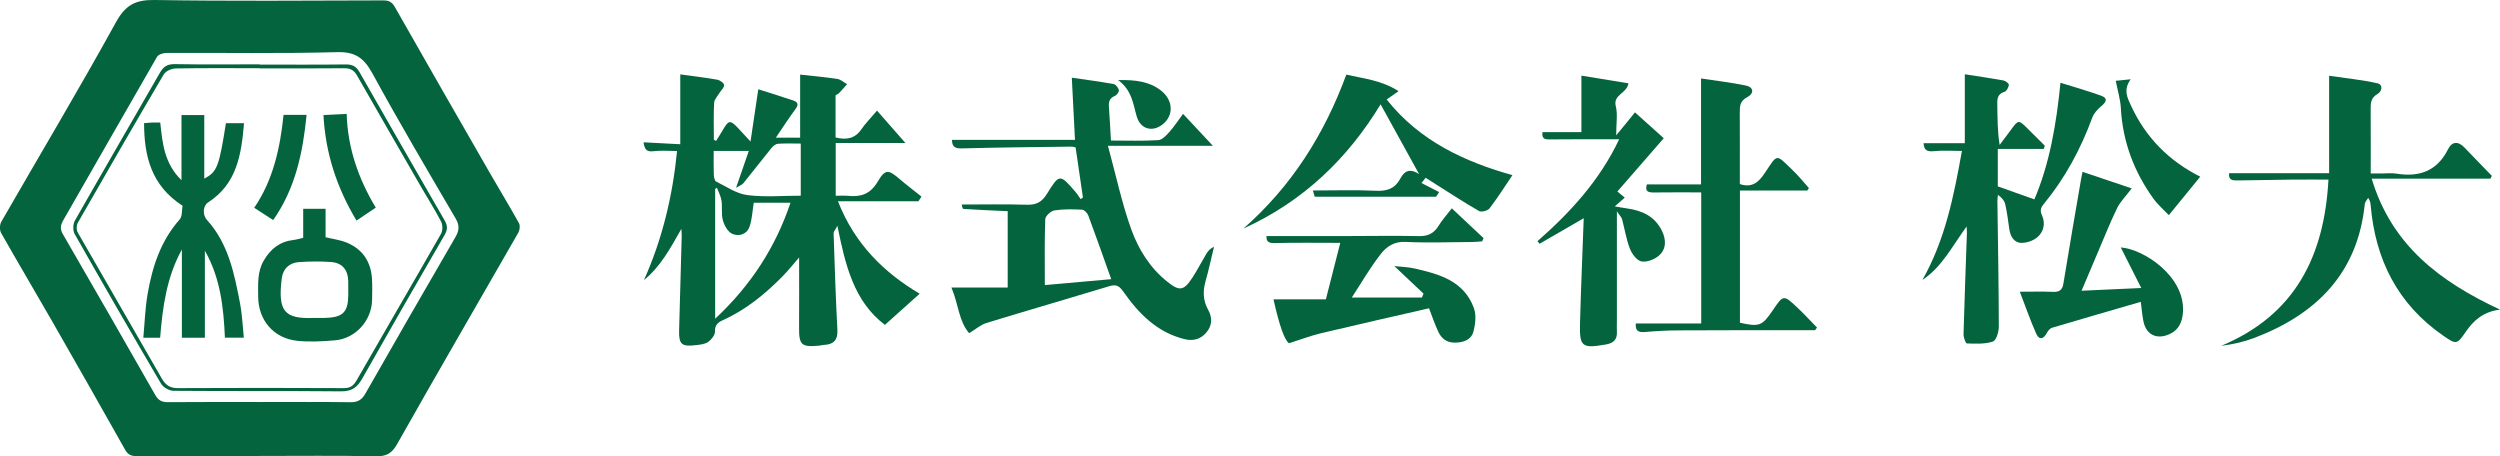 <?xml version="1.0" encoding="UTF-8"?>
<svg xmlns="http://www.w3.org/2000/svg" id="_レイヤー_1" data-name="レイヤー 1" width="1252.13" height="228.54" viewBox="0 0 1252.13 228.54">
  <defs>
    <style>
      .cls-1 {
        fill: #04643d;
        stroke-width: 0px;
      }
    </style>
  </defs>
  <path class="cls-1" d="M130.12,228.4c-20.5,0-41-.05-61.5.06-2.77.02-4.5-.63-5.93-3.17-12.17-21.61-24.42-43.19-36.76-64.71-8.4-14.65-17.04-29.17-25.36-43.87-.81-1.44-.77-4.17.07-5.62C19.79,77.77,39.54,44.78,58.08,11.13,62.88,2.43,67.89-.15,77.48,0c38.15.62,76.32.29,114.49.2,2.82,0,4.35.77,5.8,3.32,15.88,27.97,31.9,55.85,47.93,83.73,4.71,8.19,9.65,16.25,14.23,24.51.66,1.19.41,3.49-.32,4.76-20.2,35.27-40.67,70.38-60.63,105.77-2.77,4.91-5.45,6.34-10.85,6.23-19.32-.38-38.66-.15-57.99-.15v.02ZM130.1,201.36c15.16,0,30.33-.12,45.49.09,3.68.05,5.66-1.26,7.43-4.36,14.93-26.17,29.94-52.3,45.09-78.34,1.96-3.37,2.1-5.91.06-9.38-14.05-24.01-28.2-47.98-41.53-72.39-4.19-7.68-8.41-11.12-17.73-10.86-28.47.79-56.98.27-85.47.39-1.64,0-4.1.75-4.79,1.95-15.69,27.12-31.14,54.38-46.78,81.53-1.47,2.56-2.01,4.47-.42,7.23,15.53,26.82,30.98,53.7,46.32,80.63,1.54,2.7,3.3,3.6,6.33,3.58,15.33-.14,30.66-.06,45.99-.07Z"></path>
  <path class="cls-1" d="M358.64,70.61c1.13-1.83,2.31-3.64,3.39-5.5,2.88-4.97,3.65-5.11,7.46-1.15,1.91,1.99,3.75,4.04,6.41,6.92,1.36-9.16,2.56-17.25,3.89-26.16,5.82,1.84,11.73,3.62,17.55,5.62,1.96.67,2.9,1.85,1.2,4.13-3.29,4.4-6.25,9.05-9.94,14.47h12.16v-31.58c6.15.68,12.41,1.22,18.6,2.17,1.73.26,3.28,1.73,4.92,2.64-1.32,1.47-2.61,2.98-3.98,4.4-.45.47-1.11.73-1.8,1.17v21.12c5.28,1.28,9.68.71,13-4.2,1.93-2.85,4.42-5.32,7.76-9.25,4.77,5.44,9.15,10.42,14.22,16.2h-34.91v26.44c2.19,0,4.16-.17,6.1.03,6.43.68,11.21-.82,14.89-7.04,3.88-6.55,5.4-6.18,11.14-1.27,3.52,3.01,7.21,5.8,10.83,8.69-.51.78-1.01,1.55-1.52,2.33h-40.32c8.39,21.45,23.16,35.81,40.93,46.32-5.61,5.03-11.22,10.05-17.41,15.6-15.61-11.83-19.83-30.02-23.79-49.62-1.14,2.17-1.93,2.97-1.91,3.74.55,16.11,1.04,32.22,1.9,48.32.28,5.22-1.9,7.36-6.74,7.61-.83.04-1.64.29-2.47.36-8.89.81-10.04-.34-9.98-9.22.08-11.76.02-23.52.02-34.96-2.45,2.82-5.25,6.37-8.4,9.57-8.8,8.93-18.45,16.76-30,21.95-2.42,1.09-3.82,2.46-3.75,5.62.04,1.75-1.8,4.06-3.43,5.19-1.64,1.14-4.05,1.35-6.16,1.6-7.19.87-8.57-.47-8.36-7.67.45-15.65.88-31.31,1.3-46.96.02-.76-.07-1.52-.18-3.61-5.64,9.97-10.52,18.99-18.74,25.65,9.27-20.64,14.38-42.21,16.59-64.65-3.99,0-8-.38-11.91.11-3.47.44-4.38-1.1-4.88-4.47,6.15.32,12.04.64,18.4.97v-34.99c6.41.88,12.47,1.59,18.47,2.65,1.35.24,3.37,1.62,3.49,2.66.14,1.21-1.5,2.6-2.31,3.95-.98,1.65-2.61,3.3-2.7,5.01-.33,6.14-.13,12.3-.13,18.46.36.21.72.41,1.09.62ZM359.09,94.06c-.3.19-.6.38-.9.56v65.02c18.07-16.9,30.23-35.86,37.73-58.09h-18.39c-.72,4.35-.84,8.4-2.14,12.02-1.38,3.86-5.4,5.04-8.72,3.5-2.16-1.01-3.91-4.17-4.61-6.71-.87-3.12-.22-6.64-.7-9.91-.33-2.2-1.48-4.27-2.27-6.39ZM401.07,71.91c-3.95,0-7.74-.18-11.5.11-1.16.09-2.47,1.24-3.29,2.25-4.7,5.78-9.23,11.68-13.93,17.46-.69.85-1.94,1.24-3.69,2.31,2.34-6.77,4.32-12.48,6.38-18.44h-17.58c0,4.2-.09,8.02.05,11.82.05,1.21.37,3.1,1.15,3.49,5.11,2.55,10.21,6.1,15.64,6.8,8.74,1.13,17.74.3,26.76.3v-26.11Z"></path>
  <path class="cls-1" d="M554.9,72.98c4.06,14.89,6.97,28.87,11.79,42.16,3.6,9.89,9.36,19.09,17.94,25.95,6.11,4.89,8.25,4.63,12.62-2.08,2.52-3.88,4.62-8.03,7.01-12,.85-1.41,2.01-2.63,3.79-3.42-1.39,5.72-2.62,11.48-4.22,17.14-1.42,5.03-1.35,9.72,1.25,14.39,2.21,3.97,2.14,7.99-1,11.56-2.91,3.31-6.58,4.22-10.84,3.17-13.79-3.41-22.98-12.87-30.71-23.91-2.16-3.08-3.79-3.56-7.15-2.54-20.43,6.21-40.95,12.13-61.36,18.38-2.79.86-5.19,3.02-8.6,5.09-5.21-5.87-5.35-14.56-8.9-22.87h28.19v-38.24c-7.63-.35-14.95-.64-22.26-1.13-.38-.03-.65-1.76-.79-2.2,10.8,0,21.73-.23,32.63.11,4.71.15,7.54-1.34,10.03-5.38,6.29-10.22,6.53-10.11,14.37-1,.95,1.1,1.7,2.38,2.55,3.57.38-.27.77-.54,1.15-.82-1.21-8.26-2.42-16.52-3.67-25.09-.65-.12-1.43-.39-2.2-.38-18.32.24-36.64.39-54.96.89-3.65.1-4.71-1.24-4.75-4.28h61.6c-.51-10-1.02-20.06-1.59-31.14,7.06,1.03,14.04,1.94,20.96,3.19,1.08.2,2.36,1.88,2.62,3.07.18.81-1.07,2.47-2.04,2.88-2.68,1.1-3.14,2.98-2.95,5.53.41,5.44.66,10.9,1.01,16.81,8.13,0,15.93.29,23.69-.2,1.99-.12,4.09-2.44,5.66-4.19,2.41-2.7,4.39-5.78,6.76-8.97,5.08,5.43,9.79,10.47,14.95,15.99h-52.58ZM523.3,142.79c11.8-1.05,22.95-2.05,33.26-2.97-3.89-10.88-7.58-21.4-11.47-31.85-.46-1.24-1.99-2.89-3.09-2.95-4.63-.24-9.35-.34-13.9.37-1.78.28-4.52,2.8-4.58,4.38-.41,10.74-.21,21.5-.21,33.02Z"></path>
  <path class="cls-1" d="M1252.13,155.07c-8.2,1.01-13.16,5.26-17.19,11.18-4.38,6.43-4.78,6.35-11.32,1.82-22.72-15.77-33.9-37.96-36.25-65.08-.1-1.14-.19-2.29-1.27-3.89-.58,1.03-1.58,2.01-1.69,3.08-3.54,34.61-24.16,55.16-55.21,67.02-5.24,2-10.77,3.23-16.73,4.01,37.24-15.49,51.7-45.24,53.74-83.26-6.19,0-12.3-.05-18.4.01-9,.09-18,.23-26.99.41-2.58.05-4.82-.06-4.34-3.62h50.07v-48.8c8.37,1.23,16.37,2.01,24.15,3.75,3.01.68,2.34,4.1.05,5.39-3.48,1.96-3.42,4.79-3.4,8,.08,10.3.03,20.6.03,31.8,1.23,0,3.29,0,5.35,0,2.5,0,5.05-.33,7.49.07,11.48,1.87,20.36-1.25,25.87-12.19,2.02-4.03,5.13-4.16,8.3-.82,4.51,4.74,9.1,9.42,13.65,14.12-.24.47-.49.95-.73,1.42h-59.45c10.04,33.41,34.2,51.55,64.28,65.57Z"></path>
  <path class="cls-1" d="M984.95,113.49c-7.2,9.82-12.3,20.24-22.1,26.71,11.36-20.03,15.73-42,19.78-64.6-4.98,0-9.59-.36-14.12.12-3.46.36-4.89-.66-5.09-3.99h20.66v-34.53c6.41,1,12.9,1.92,19.34,3.09,1.07.19,2.79,1.55,2.72,2.22-.13,1.25-1.12,3.14-2.14,3.45-3.89,1.17-3.71,3.93-3.64,7.03.13,6.3.04,12.6,1.16,19.61,1.86-2.48,3.74-4.94,5.57-7.44,3.86-5.26,3.89-5.27,8.41-.79,2.89,2.86,5.77,5.74,8.65,8.61-.17.53-.34,1.07-.51,1.6h-23.04v18.77c6.14,2.18,11.97,4.26,18.32,6.51,7.64-17.97,11-37.56,13.07-58.41,6.86,2.15,13.63,4.07,20.25,6.43,3.65,1.3,2.77,3.18.17,5.32-1.86,1.53-3.71,3.59-4.52,5.8-5.78,15.7-13.61,30.23-24.25,43.16-1.59,1.94-1.98,3.34-.92,5.65,1.86,4.06.88,8.22-2.24,10.95-2.08,1.82-5.55,3.01-8.31,2.87-3.67-.19-5.32-3.46-5.83-7.07-.58-4.1-1.1-8.22-2.01-12.25-.4-1.77-1.72-3.33-3.66-4.72-.09,1.02-.28,2.04-.27,3.06.27,20.99.67,41.98.71,62.98,0,2.6-1.31,6.91-2.98,7.45-4.05,1.32-8.67,1.08-13.04.93-.63-.02-1.69-3.06-1.65-4.67.46-16.98,1.11-33.95,1.7-50.92.02-.61-.06-1.22-.16-2.93Z"></path>
  <path class="cls-1" d="M871.45,95.42v66.22c9.73,2.16,11.12,1.62,16.46-6.25,5.31-7.83,5.36-7.88,12.4-1.24,3.37,3.18,6.5,6.6,9.75,9.91-.32.44-.65.87-.97,1.31-2.45,0-4.9,0-7.35,0-20.17.02-40.33-.01-60.5.1-5.82.03-11.65.3-17.45.82-3.6.32-4.82-1.01-4.47-4.29h32.74v-65.64c-8.07,0-15.87-.07-23.67.04-2.84.04-4.63-.46-3.56-4.05h27.14v-53.04c7.4,1.13,15.05,1.98,22.55,3.56,3.85.82,4.17,3.93.51,5.84-3.58,1.87-3.68,4.48-3.66,7.71.07,11.97.03,23.94.03,35.77,6.24,2.09,9.49-1.04,12.51-5.54,6.62-9.87,5.33-9.66,14.02-1.33,2.89,2.76,5.4,5.92,8.08,8.89-.27.41-.55.81-.82,1.22h-33.7Z"></path>
  <path class="cls-1" d="M809.82,105.83c0,19.22,0,36.8,0,54.39,0,2-.1,4,0,6,.22,3.91-1.75,5.65-5.46,6.3-12.1,2.1-13.34,1.25-13-10.91.47-17.3,1.21-34.59,1.85-52.31-7.55,4.36-14.84,8.58-22.12,12.79-.34-.44-.68-.87-1.03-1.31,16.57-14.53,31.22-30.55,40.9-51.02-11.67,0-22.9-.08-34.13.06-2.65.03-4.75.14-4.29-3.63h19.51v-28.31c7.74,1.27,15.54,2.54,23.58,3.86-.97,5.32-7.83,5.55-6.35,11.48,1.01,4.04.19,8.54.19,14.55,2.22-2.68,3.56-4.3,4.89-5.92,1.36-1.66,2.71-3.34,4.52-5.57,5.46,4.9,10.19,9.15,14.42,12.94-8.07,9.27-15.56,17.87-23.23,26.69,1.16.96,2.25,1.87,3.7,3.07-1.5,1.31-2.79,2.45-5,4.39,2.56.43,4.3.77,6.06,1.01,7.62,1.04,14.04,3.97,17.59,11.3,2.16,4.44,2.19,9.1-1.57,12.37-2.22,1.92-6.1,3.41-8.78,2.87-2.3-.47-4.74-3.8-5.74-6.39-1.83-4.73-2.59-9.86-3.93-14.79-.27-.98-1.16-1.79-2.58-3.89Z"></path>
  <path class="cls-1" d="M711.95,91.66c2.94,1.52,5.89,3.04,8.83,4.55l-1.5,2.34h-60.78c-.13-.43-.52-1.73-.95-3.15,10.8,0,21.26-.35,31.67.14,5.59.26,9.47-1.09,12.16-6.13,1.74-3.26,4.29-5.6,9.41-2.16-6.91-12.53-13.16-23.86-19.31-35.01-16.4,27.1-38.84,48.72-68.69,62.22,23.98-21.06,40.45-46.98,51.52-77.1,8.39,1.98,17.46,2.73,26.16,8.29-2.5,1.75-4.18,2.94-5.95,4.18,16.56,20.91,39.32,31.26,62.99,37.89-3.54,5.24-7.26,11.13-11.46,16.65-.89,1.17-4.07,2.01-5.24,1.34-7.71-4.43-15.16-9.32-22.69-14.07-1.37-.86-2.72-1.74-4.08-2.6-.7.88-1.39,1.75-2.09,2.63Z"></path>
  <path class="cls-1" d="M637.82,149.92h26.25c2.36-9.25,4.75-18.64,7.21-28.28-11.12,0-22.05-.18-32.96.11-3.36.09-4.09-1.13-4-3.52,13.55,0,26.97,0,40.39,0,11.99-.01,23.99-.23,35.98.03,4.54.1,7.53-1.4,9.85-5.21,1.7-2.79,3.95-5.24,6.61-8.7,5.53,5.19,10.71,10.06,15.89,14.92-.24.54-.48,1.09-.72,1.63-1.69.11-3.37.3-5.06.31-11.16.06-22.34.49-33.48-.05-5.56-.27-9.41,2.48-12.1,5.91-5.57,7.12-10.11,15.05-14.63,21.97h35.12c.27-.66.53-1.31.8-1.97-4.6-4.34-9.2-8.68-14.62-13.8,3.8.42,6.94.48,9.94,1.16,12.5,2.83,24.95,6.21,29.93,19.93,1.27,3.51.73,8.15-.31,11.9-1.13,4.05-5.08,5.32-9.25,5.35-4,.04-6.68-2.02-8.25-5.37-1.74-3.72-3.05-7.64-4.68-11.83-18.14,4.17-36.18,8.22-54.17,12.51-5.13,1.23-10.1,3.15-16,5.02-2.16-1.74-4.6-8.03-7.74-22.02Z"></path>
  <path class="cls-1" d="M1072.21,151.18c-15.04,4.37-29.79,8.61-44.49,13-1.03.31-2,1.53-2.54,2.56-1.65,3.15-3.86,3.71-5.32.43-3.04-6.82-5.48-13.92-8.23-21.06,6.22,0,11.35-.16,16.47.06,3.19.13,4.8-.69,5.36-4.16,2.82-17.49,5.89-34.95,8.87-52.41.16-.94.37-1.87.7-3.54,8.19,2.76,16.02,5.4,24.64,8.3-3.05,4.04-5.77,6.69-7.33,9.91-3.54,7.28-6.52,14.84-9.71,22.3-2.64,6.19-5.25,12.39-8.08,19.05,9.66-.45,19.08-.89,29.89-1.39-3.69-7.31-7.05-13.96-10.25-20.3,11.42.78,32.24,14.45,31.16,32.26-.3,4.94-2.02,9.08-6.85,11.21-6.43,2.84-11.68.18-13-6.64-.59-3.06-.84-6.18-1.29-9.59Z"></path>
  <path class="cls-1" d="M1059.67,40.47c1.73-.18,4.02-.41,7.48-.76-3.83,5.36-1.62,9.3.24,13.34,7.37,15.95,19.06,27.64,34.61,35.44-5.07,6.21-10.14,12.42-15.73,19.26-2.54-2.67-5.43-5.11-7.6-8.1-9.84-13.57-15.51-28.66-16.44-45.53-.25-4.44-1.62-8.82-2.56-13.66Z"></path>
  <path class="cls-1" d="M560.01,40.1c8.79-.14,15.57.7,21.39,5.18,6.22,4.79,6.62,12.47.94,16.99-5.13,4.08-11.09,2.45-12.97-3.82-1.88-6.28-2.31-13.14-9.37-18.35Z"></path>
  <path class="cls-1" d="M130.11,32.35c14.33,0,28.67.1,43-.08,3.22-.04,5.24.86,6.84,3.67,14.21,24.89,28.47,49.76,42.81,74.57,1.52,2.64,1.42,4.58-.13,7.26-13.89,23.93-27.66,47.94-41.3,72.01-2.43,4.29-5.27,6.28-10.52,6.23-27.99-.27-55.99-.04-83.98-.27-2.11-.02-5.09-1.75-6.16-3.56-14.62-24.86-29.03-49.84-43.25-74.93-.98-1.72-.92-4.98.07-6.73,14.09-24.8,28.47-49.43,42.65-74.17,1.78-3.1,3.79-4.3,7.47-4.23,14.16.25,28.33.1,42.5.1v.13ZM129.96,34.26v-.1c-13.99,0-27.98-.12-41.96.13-2.05.04-5.01,1.32-5.97,2.95-14.54,24.68-28.85,49.5-43.07,74.36-.71,1.23-.76,3.56-.06,4.78,13.98,24.44,28.17,48.75,42.13,73.2,1.99,3.48,4.25,4.83,8.26,4.81,27.64-.15,55.28-.13,82.92,0,3.35.02,4.91-1.29,6.5-4.07,13.99-24.44,28.21-48.75,42.17-73.21.9-1.58.89-4.46.05-6.1-3.02-5.88-6.61-11.46-9.92-17.2-10.76-18.65-21.51-37.31-32.2-56.01-1.47-2.58-3.32-3.66-6.38-3.62-14.15.15-28.31.06-42.46.06Z"></path>
  <path class="cls-1" d="M91.44,103.06c-15.61-10.08-19.25-24.71-19.28-41.39,1.42-.11,2.69-.25,3.96-.3,1.31-.05,2.62-.01,4.14-.01,1.1,10.33,2.01,20.5,10.64,28.89v-32.62h11.41v31.85c6.46-3.45,7.39-5.91,10.84-27.78h9.07c-1.32,15.7-3.57,30.41-18.03,39.7-2.51,1.61-2.89,6.16-.55,8.74,10.8,11.9,13.71,26.93,16.61,41.9,1.06,5.49,1.25,11.16,1.87,17.08h-9.47c-.67-15.04-2.24-29.94-10.04-43.54v43.58h-11.52v-44.18c-7.55,13.66-9.66,28.65-10.88,44.19h-8.43c.68-7.23.9-14.66,2.15-21.91,2.35-13.66,6.54-26.62,16.06-37.35,1.37-1.55,1.03-4.62,1.45-6.86Z"></path>
  <path class="cls-1" d="M151.85,104.58h11.22v14.24c3.77.92,7.26,1.35,10.4,2.62,8.19,3.3,12.37,9.69,12.85,18.44.19,3.49.13,7,.04,10.49-.26,10.23-8.31,19.19-18.53,20.08-6.27.54-12.68.89-18.92.25-11.87-1.22-19.6-10.36-19.6-22.25,0-6.1-.54-12.21,2.79-17.93,3.43-5.89,8.05-9.52,14.87-10.33,1.62-.19,3.21-.68,4.89-1.05v-14.57ZM157.64,159.24c1.67,0,3.33.04,5,0,9.23-.25,11.8-2.86,11.81-11.97,0-2.17.03-4.33-.03-6.5-.15-5.65-3.04-9.15-8.66-9.55-5.3-.38-10.66-.31-15.96.04-4.87.33-8.07,3.33-8.68,8.16-2.09,16.68,1.49,20.36,16.03,19.82.17,0,.33,0,.5,0Z"></path>
  <path class="cls-1" d="M136.82,110.22c-3.1-2.01-6.13-3.97-9.5-6.15,9.54-13.97,12.97-29.96,14.71-46.55h11.53c-1.88,19.08-5.66,36.94-16.74,52.7Z"></path>
  <path class="cls-1" d="M173.63,57.04c.5,17.02,5.85,32.46,14.58,46.95-3.2,2.14-6.21,4.16-9.66,6.48-9.8-16.39-15.55-33.65-16.54-52.86,3.97-.19,7.54-.37,11.62-.57Z"></path>
</svg>
